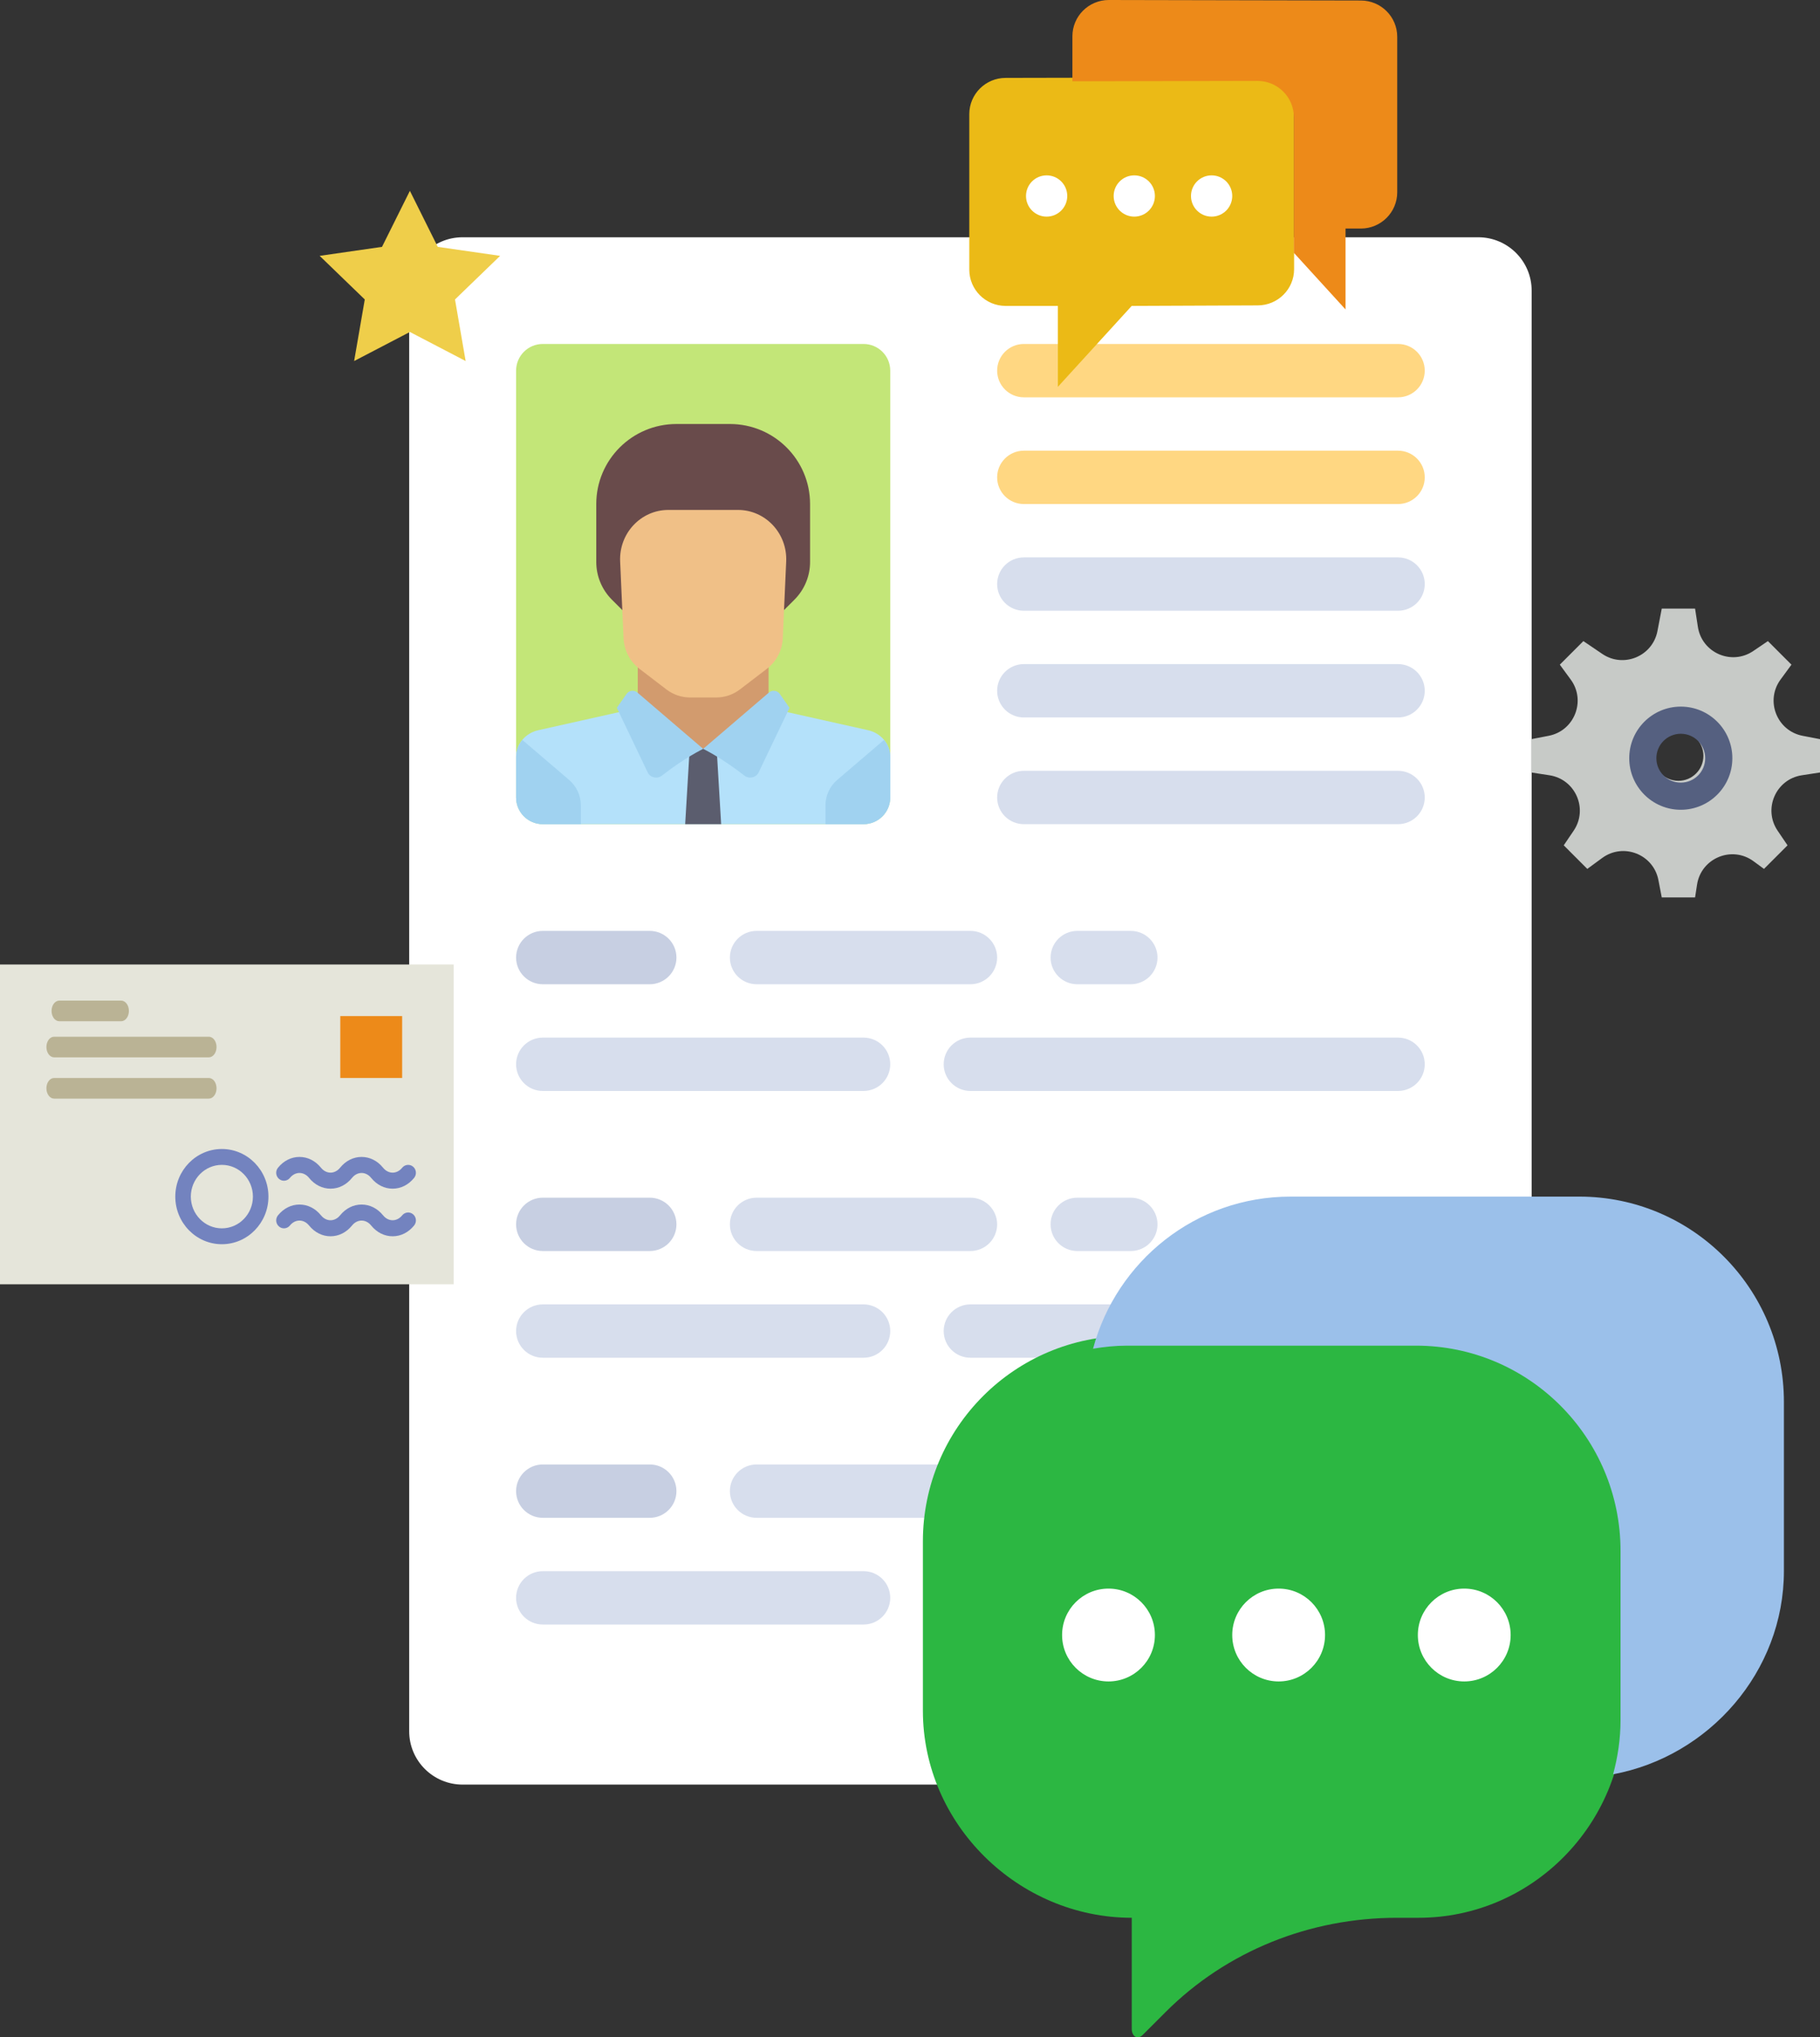 <?xml version="1.0" encoding="UTF-8"?>
<svg width="353px" height="395px" viewBox="0 0 353 395" version="1.1" xmlns="http://www.w3.org/2000/svg" xmlns:xlink="http://www.w3.org/1999/xlink">
    <rect x="0" y="0" width="353" height="395" fill="#333333" stroke="none"/>
    <!-- Generator: Sketch 54.1 (76490) - https://sketchapp.com -->
    <title>Group 43</title>
    <desc>Created with Sketch.</desc>
    <g id="Page-1" stroke="none" stroke-width="1" fill="none" fill-rule="evenodd">
        <g id="Recruiting-Industry-Detail-" transform="translate(-573, -2127)" fill-rule="nonzero">
            <g id="Group-43" transform="translate(573, 2127)">
                <g id="curriculum" transform="translate(79, 46)">
                    <path d="M207.706,300 L10.732,300 C5.006,300 0.365,295.369 0.365,289.655 L0.365,10.345 C0.365,4.631 5.006,0 10.732,0 L207.706,0 C213.432,0 218.073,4.631 218.073,10.345 L218.073,289.655 C218.073,295.368 213.431,300 207.706,300 Z" id="Path" fill="#FFFFFF"></path>
                    <path d="M88.485,113.793 L26.282,113.793 C23.42,113.793 21.099,111.477 21.099,108.621 L21.099,25.862 C21.099,23.006 23.42,20.689 26.282,20.689 L88.485,20.689 C91.347,20.689 93.669,23.006 93.669,25.862 L93.669,108.621 C93.668,111.477 91.347,113.793 88.485,113.793 Z" id="Path" fill="#C3E678"></path>
                    <polygon id="Path" fill="#D29B6E" points="70.067 93.563 70.067 82.412 44.699 82.412 44.699 93.563 57.383 106.308"></polygon>
                    <path d="M89.364,95.573 L72.096,91.709 C71.835,91.651 71.595,91.551 71.37,91.431 L57.383,99.192 L43.942,91.056 C43.594,91.368 43.161,91.6 42.671,91.709 L25.402,95.574 C22.88,96.138 21.099,98.278 21.099,100.742 L21.099,108.621 C21.099,111.478 23.42,113.794 26.282,113.794 L88.485,113.794 C91.347,113.794 93.669,111.478 93.669,108.621 L93.669,100.742 C93.668,98.278 91.886,96.138 89.364,95.573 Z" id="Path" fill="#B4E1FA"></path>
                    <g id="Group" transform="translate(20.552, 97.266)" fill="#A0D2F0">
                        <path d="M71.914,0.186 L62.87,7.912 C61.397,9.171 60.555,10.966 60.555,12.85 L60.555,16.527 L67.932,16.527 C70.795,16.527 73.116,14.211 73.116,11.354 L73.116,3.475 C73.116,2.247 72.672,1.099 71.914,0.186 Z" id="Path"></path>
                        <path d="M10.792,7.913 L1.749,0.186 C0.991,1.099 0.547,2.248 0.547,3.476 L0.547,11.355 C0.547,14.212 2.868,16.528 5.73,16.528 L13.107,16.528 L13.107,12.851 C13.107,10.966 12.265,9.172 10.792,7.913 Z" id="Path"></path>
                    </g>
                    <polygon id="Path" fill="#5B5D6E" points="60.872 113.793 53.894 113.793 54.767 99.146 60 99.146"></polygon>
                    <g id="Group" transform="translate(40.517, 87.891)" fill="#A0D2F0">
                        <path d="M4.111,0.381 L16.867,11.3 C16.867,11.3 13.295,13.015 8.887,16.473 C7.977,17.186 6.601,16.897 6.114,15.877 L0.121,3.337 L2.017,0.632 C2.487,-0.042 3.479,-0.16 4.111,0.381 Z" id="Path"></path>
                        <path d="M29.623,0.381 L16.867,11.3 C16.867,11.3 20.439,13.015 24.847,16.473 C25.757,17.186 27.133,16.897 27.62,15.877 L33.613,3.337 L31.717,0.632 C31.246,-0.042 30.255,-0.16 29.623,0.381 Z" id="Path"></path>
                    </g>
                    <path d="M62.567,36.207 L52.2,36.207 C43.612,36.207 36.649,43.154 36.649,51.724 L36.649,62.957 C36.649,65.7 37.742,68.331 39.686,70.271 L41.833,72.414 L72.935,72.414 L75.082,70.271 C77.026,68.331 78.118,65.7 78.118,62.956 L78.118,51.724 C78.117,43.154 71.155,36.207 62.567,36.207 Z" id="Path" fill="#694B4B"></path>
                    <path d="M41.281,62.854 L41.945,77.763 C42.049,80.089 43.166,82.246 44.992,83.643 L50.255,87.669 C51.577,88.68 53.185,89.227 54.838,89.227 L59.929,89.227 C61.582,89.227 63.19,88.68 64.512,87.669 L69.775,83.643 C71.601,82.245 72.719,80.089 72.822,77.763 L73.487,62.854 C73.729,57.414 69.471,52.867 64.134,52.867 L50.636,52.867 C45.296,52.867 41.039,57.413 41.281,62.854 Z" id="Path" fill="#F0C087"></path>
                    <path d="M192.155,31.035 L119.586,31.035 C116.723,31.035 114.402,28.719 114.402,25.862 L114.402,25.862 C114.402,23.006 116.723,20.689 119.586,20.689 L192.155,20.689 C195.018,20.689 197.339,23.006 197.339,25.862 L197.339,25.862 C197.339,28.719 195.018,31.035 192.155,31.035 Z" id="Path" fill="#FFD782"></path>
                    <g id="Group" transform="translate(20.552, 61.523)" fill="#D7DEED">
                        <path d="M171.603,10.89 L99.034,10.89 C96.171,10.89 93.85,8.574 93.85,5.718 L93.85,5.718 C93.85,2.861 96.171,0.545 99.034,0.545 L171.603,0.545 C174.466,0.545 176.787,2.861 176.787,5.718 L176.787,5.718 C176.787,8.575 174.466,10.89 171.603,10.89 Z" id="Path"></path>
                        <path d="M171.603,52.27 L99.034,52.27 C96.171,52.27 93.85,49.954 93.85,47.097 L93.85,47.097 C93.85,44.241 96.171,41.924 99.034,41.924 L171.603,41.924 C174.466,41.924 176.787,44.241 176.787,47.097 L176.787,47.097 C176.787,49.954 174.466,52.27 171.603,52.27 Z" id="Path"></path>
                        <path d="M88.667,83.304 L47.198,83.304 C44.336,83.304 42.015,80.988 42.015,78.131 L42.015,78.131 C42.015,75.275 44.336,72.959 47.198,72.959 L88.667,72.959 C91.529,72.959 93.851,75.275 93.851,78.131 L93.851,78.131 C93.851,80.988 91.529,83.304 88.667,83.304 Z" id="Path"></path>
                        <path d="M67.933,103.994 L5.73,103.994 C2.868,103.994 0.547,101.678 0.547,98.821 L0.547,98.821 C0.547,95.965 2.868,93.649 5.73,93.649 L67.933,93.649 C70.795,93.649 73.117,95.965 73.117,98.821 L73.117,98.821 C73.116,101.678 70.795,103.994 67.933,103.994 Z" id="Path"></path>
                        <path d="M171.603,103.994 L88.667,103.994 C85.804,103.994 83.483,101.678 83.483,98.821 L83.483,98.821 C83.483,95.965 85.804,93.649 88.667,93.649 L171.603,93.649 C174.466,93.649 176.787,95.965 176.787,98.821 L176.787,98.821 C176.787,101.678 174.466,103.994 171.603,103.994 Z" id="Path"></path>
                        <path d="M119.768,83.304 L109.401,83.304 C106.538,83.304 104.217,80.988 104.217,78.131 L104.217,78.131 C104.217,75.275 106.538,72.959 109.401,72.959 L119.768,72.959 C122.63,72.959 124.952,75.275 124.952,78.131 L124.952,78.131 C124.952,80.988 122.631,83.304 119.768,83.304 Z" id="Path"></path>
                    </g>
                    <path d="M47.016,144.827 L26.282,144.827 C23.42,144.827 21.099,142.511 21.099,139.655 L21.099,139.655 C21.099,136.798 23.42,134.482 26.282,134.482 L47.016,134.482 C49.879,134.482 52.2,136.798 52.2,139.655 L52.2,139.655 C52.2,142.512 49.879,144.827 47.016,144.827 Z" id="Path" fill="#C7CFE2"></path>
                    <g id="Group" transform="translate(20.552, 185.742)" fill="#D7DEED">
                        <path d="M88.667,10.809 L47.198,10.809 C44.336,10.809 42.015,8.493 42.015,5.637 L42.015,5.637 C42.015,2.78 44.336,0.464 47.198,0.464 L88.667,0.464 C91.529,0.464 93.851,2.78 93.851,5.637 L93.851,5.637 C93.851,8.494 91.529,10.809 88.667,10.809 Z" id="Path"></path>
                        <path d="M67.933,31.499 L5.73,31.499 C2.868,31.499 0.547,29.183 0.547,26.327 L0.547,26.327 C0.547,23.47 2.868,21.154 5.73,21.154 L67.933,21.154 C70.795,21.154 73.117,23.47 73.117,26.327 L73.117,26.327 C73.116,29.183 70.795,31.499 67.933,31.499 Z" id="Path"></path>
                        <path d="M171.603,31.499 L88.667,31.499 C85.804,31.499 83.483,29.183 83.483,26.327 L83.483,26.327 C83.483,23.47 85.804,21.154 88.667,21.154 L171.603,21.154 C174.466,21.154 176.787,23.47 176.787,26.327 L176.787,26.327 C176.787,29.183 174.466,31.499 171.603,31.499 Z" id="Path"></path>
                        <path d="M119.768,10.809 L109.401,10.809 C106.538,10.809 104.217,8.493 104.217,5.637 L104.217,5.637 C104.217,2.78 106.538,0.464 109.401,0.464 L119.768,0.464 C122.63,0.464 124.952,2.78 124.952,5.637 L124.952,5.637 C124.952,8.494 122.631,10.809 119.768,10.809 Z" id="Path"></path>
                    </g>
                    <path d="M47.016,196.552 L26.282,196.552 C23.42,196.552 21.099,194.235 21.099,191.379 L21.099,191.379 C21.099,188.522 23.42,186.206 26.282,186.206 L47.016,186.206 C49.879,186.206 52.2,188.522 52.2,191.379 L52.2,191.379 C52.2,194.236 49.879,196.552 47.016,196.552 Z" id="Path" fill="#C7CFE2"></path>
                    <g id="Group" transform="translate(20.552, 237.891)" fill="#D7DEED">
                        <path d="M88.667,10.385 L47.198,10.385 C44.336,10.385 42.015,8.069 42.015,5.213 L42.015,5.213 C42.015,2.356 44.336,0.04 47.198,0.04 L88.667,0.04 C91.529,0.04 93.851,2.356 93.851,5.213 L93.851,5.213 C93.851,8.07 91.529,10.385 88.667,10.385 Z" id="Path"></path>
                        <path d="M67.933,31.075 L5.73,31.075 C2.868,31.075 0.547,28.758 0.547,25.902 L0.547,25.902 C0.547,23.046 2.868,20.729 5.73,20.729 L67.933,20.729 C70.795,20.729 73.117,23.046 73.117,25.902 L73.117,25.902 C73.116,28.759 70.795,31.075 67.933,31.075 Z" id="Path"></path>
                        <path d="M171.603,31.075 L88.667,31.075 C85.804,31.075 83.483,28.758 83.483,25.902 L83.483,25.902 C83.483,23.046 85.804,20.729 88.667,20.729 L171.603,20.729 C174.466,20.729 176.787,23.046 176.787,25.902 L176.787,25.902 C176.787,28.759 174.466,31.075 171.603,31.075 Z" id="Path"></path>
                        <path d="M119.768,10.385 L109.401,10.385 C106.538,10.385 104.217,8.069 104.217,5.213 L104.217,5.213 C104.217,2.356 106.538,0.04 109.401,0.04 L119.768,0.04 C122.63,0.04 124.952,2.356 124.952,5.213 L124.952,5.213 C124.952,8.07 122.631,10.385 119.768,10.385 Z" id="Path"></path>
                    </g>
                    <path d="M47.016,248.276 L26.282,248.276 C23.42,248.276 21.099,245.96 21.099,243.103 L21.099,243.103 C21.099,240.247 23.42,237.93 26.282,237.93 L47.016,237.93 C49.879,237.93 52.2,240.247 52.2,243.103 L52.2,243.103 C52.2,245.96 49.879,248.276 47.016,248.276 Z" id="Path" fill="#C7CFE2"></path>
                    <path d="M192.155,93.104 L119.586,93.104 C116.723,93.104 114.402,90.787 114.402,87.931 L114.402,87.931 C114.402,85.075 116.723,82.758 119.586,82.758 L192.155,82.758 C195.018,82.758 197.339,85.075 197.339,87.931 L197.339,87.931 C197.339,90.787 195.018,93.104 192.155,93.104 Z" id="Path" fill="#D7DEED"></path>
                    <path d="M192.155,51.724 L119.586,51.724 C116.723,51.724 114.402,49.408 114.402,46.552 L114.402,46.552 C114.402,43.695 116.723,41.379 119.586,41.379 L192.155,41.379 C195.018,41.379 197.339,43.695 197.339,46.552 L197.339,46.552 C197.339,49.408 195.018,51.724 192.155,51.724 Z" id="Path" fill="#FFD782"></path>
                </g>
                <g id="comment-(2)" transform="translate(179, 232)">
                    <path d="M96.138,27 L39.862,27 C17.848,27 0,44.84 0,66.852 L0,99.672 C0,121.681 18.496,139.822 40.511,139.822 L40.511,139.822 L40.511,161.363 C40.511,162.818 41.622,163.547 42.652,162.52 L47.053,158.12 C58.963,146.213 75.118,139.822 91.962,139.822 L96.138,139.822 C118.152,139.822 136,121.681 136,99.672 L136,66.852 C136,44.84 118.152,27 96.138,27 Z" id="Path" fill="#2CB742"></path>
                    <path d="M127.315,0 L71.291,0 C52.938,0 37.537,12.518 33,29.491 C35.152,29.13 37.347,28.896 39.603,28.896 L95.627,28.896 C117.544,28.896 135.312,46.716 135.312,68.703 L135.312,101.485 C135.312,105.123 134.785,108.639 133.872,112 C152.472,108.553 167,92.108 167,72.589 L167,39.807 C167,17.82 149.232,0 127.315,0 Z" id="Path" fill="#9BC0EA"></path>
                    <circle id="Oval" fill="#FFFFFF" cx="36" cy="85" r="9"></circle>
                    <circle id="Oval" fill="#FFFFFF" cx="69" cy="85" r="9"></circle>
                    <circle id="Oval" fill="#FFFFFF" cx="105" cy="85" r="9"></circle>
                </g>
                <g id="chat-(3)" transform="translate(188, 0)">
                    <path d="M63,22.03 L63,52.181 C63,56.063 59.84,59.211 55.943,59.211 L31.5,59.312 L17.182,75 L17.182,59.312 L7.057,59.312 C3.16,59.312 0,56.164 0,52.282 L0,22.131 C0,18.249 3.16,15.101 7.057,15.101 L55.941,15 C59.84,15 63,18.148 63,22.03 Z" id="Path" fill="#EBBA16"></path>
                    <path d="M75.943,0.1 L27.059,0 C23.16,-6.33357561e-16 20,3.148 20,7.03 L20,15.761 L55.897,15.687 C59.795,15.687 62.955,18.834 62.955,22.718 L62.955,49.018 L72.977,60 L72.977,44.312 L75.943,44.312 C79.84,44.312 83,41.164 83,37.282 L83,7.131 C83,3.247 79.84,0.1 75.943,0.1 Z" id="Path" fill="#ED8A19"></path>
                    <circle id="Oval" fill="#FFFFFF" cx="15" cy="38" r="4"></circle>
                    <circle id="Oval" fill="#FFFFFF" cx="32" cy="38" r="4"></circle>
                    <circle id="Oval" fill="#FFFFFF" cx="47" cy="38" r="4"></circle>
                </g>
                <g id="star-(1)" transform="translate(62, 37)" fill="#EFCE4A">
                    <polygon id="Path" points="17.5 0 22.908 10.863 35 12.605 26.25 21.06 28.315 33 17.5 27.363 6.685 33 8.75 21.06 0 12.605 12.092 10.863"></polygon>
                </g>
                <g id="gear" transform="translate(297, 118)">
                    <path d="M52.631,24.659 C47.631,23.698 45.338,17.855 48.35,13.75 L50.465,10.866 L45.895,6.297 L43.054,8.221 C38.839,11.077 33.086,8.567 32.313,3.536 L31.769,0 L25.308,0 L24.471,4.352 C23.531,9.241 17.896,11.576 13.774,8.783 L10.105,6.297 L5.535,10.866 L7.65,13.75 C10.662,17.855 8.368,23.698 3.369,24.659 L0,25.308 L0,31.769 L3.536,32.313 C8.568,33.087 11.077,38.84 8.221,43.055 L6.297,45.895 L10.866,50.465 L13.75,48.35 C17.855,45.338 23.698,47.631 24.659,52.631 L25.308,56 L31.769,56 L32.152,53.513 C32.943,48.37 38.908,45.898 43.105,48.976 L45.134,50.465 L49.703,45.895 L47.779,43.055 C44.924,38.84 47.433,33.087 52.464,32.313 L56,31.769 L56,25.308 L52.631,24.659 Z M28.538,33.385 C25.862,33.385 23.692,31.215 23.692,28.538 C23.692,25.862 25.862,23.692 28.538,23.692 C31.215,23.692 33.385,25.862 33.385,28.538 C33.385,31.215 31.215,33.385 28.538,33.385 Z" id="Shape" fill="#C7CAC7"></path>
                    <path d="M29,19 C23.477,19 19,23.477 19,29 C19,34.523 23.477,39 29,39 C34.523,39 39,34.523 39,29 C39,23.477 34.523,19 29,19 Z M29,33.737 C26.384,33.737 24.263,31.616 24.263,29 C24.263,26.384 26.384,24.263 29,24.263 C31.616,24.263 33.737,26.384 33.737,29 C33.737,31.616 31.616,33.737 29,33.737 Z" id="Shape" fill="#556080"></path>
                </g>
                <g id="letter-(1)" transform="translate(0, 187)">
                    <polygon id="Path" fill="#E5E5DA" points="0 0 0 0.157 0 61.805 0 62 0.196 62 87.304 62 87.804 62 88 62 88 61.805 88 0.157 88 0"></polygon>
                    <rect id="Rectangle" fill="#ED8A19" x="66" y="10" width="12" height="12"></rect>
                    <path d="M40.5,18 L10.5,18 C9.672,18 9,17.106 9,16 C9,14.894 9.672,14 10.5,14 L40.5,14 C41.328,14 42,14.894 42,16 C42,17.106 41.328,18 40.5,18 Z" id="Path" fill="#BAB395"></path>
                    <path d="M40.5,26 L10.5,26 C9.672,26 9,25.106 9,24 C9,22.894 9.672,22 10.5,22 L40.5,22 C41.328,22 42,22.894 42,24 C42,25.106 41.328,26 40.5,26 Z" id="Path" fill="#BAB395"></path>
                    <path d="M23.5,11 L11.5,11 C10.672,11 10,10.106 10,9 C10,7.894 10.672,7 11.5,7 L23.5,7 C24.328,7 25,7.894 25,9 C25,10.106 24.328,11 23.5,11 Z" id="Path" fill="#BAB395"></path>
                    <g id="Group" transform="translate(34, 35)" fill="#7383BF">
                        <path d="M9.033,0.769 C4.051,0.769 0,4.909 0,10 C0,15.091 4.051,19.231 9.033,19.231 C14.014,19.231 18.066,15.091 18.066,10 C18.066,4.909 14.014,0.769 9.033,0.769 Z M9.033,16.154 C5.712,16.154 3.011,13.394 3.011,10 C3.011,6.606 5.712,3.846 9.033,3.846 C12.354,3.846 15.055,6.606 15.055,10 C15.055,13.394 12.354,16.154 9.033,16.154 Z" id="Shape"></path>
                        <path d="M22.236,6.368 C23.264,5.1 24.912,5.1 25.941,6.368 C27.035,7.718 28.517,8.462 30.109,8.462 C31.702,8.462 33.184,7.718 34.28,6.368 C35.308,5.1 36.956,5.1 37.984,6.368 C39.079,7.718 40.56,8.462 42.153,8.462 C43.746,8.462 45.227,7.718 46.323,6.368 C46.855,5.712 46.766,4.743 46.126,4.202 C45.488,3.658 44.539,3.749 44.006,4.403 C42.978,5.671 41.33,5.671 40.301,4.403 C39.205,3.051 37.724,2.308 36.131,2.308 C34.538,2.308 33.057,3.051 31.961,4.402 C30.933,5.669 29.284,5.669 28.256,4.402 C27.162,3.051 25.68,2.308 24.087,2.308 C22.495,2.308 21.013,3.051 19.917,4.402 C19.386,5.057 19.475,6.026 20.115,6.568 C20.756,7.112 21.704,7.022 22.236,6.368 Z" id="Path"></path>
                        <path d="M44.005,13.632 C42.977,14.9 41.328,14.9 40.3,13.632 C39.205,12.282 37.724,11.538 36.131,11.538 C34.538,11.538 33.057,12.282 31.961,13.632 C30.933,14.9 29.284,14.9 28.256,13.632 C27.162,12.282 25.68,11.538 24.087,11.538 C22.495,11.538 21.013,12.282 19.917,13.632 C19.386,14.288 19.475,15.257 20.115,15.798 C20.754,16.343 21.703,16.252 22.234,15.597 C23.263,14.329 24.911,14.329 25.939,15.597 C27.035,16.949 28.517,17.692 30.109,17.692 C31.702,17.692 33.184,16.949 34.28,15.598 C35.308,14.331 36.956,14.331 37.984,15.598 C39.079,16.949 40.56,17.692 42.153,17.692 C43.746,17.692 45.227,16.949 46.323,15.598 C46.855,14.943 46.766,13.974 46.126,13.432 C45.486,12.889 44.538,12.98 44.005,13.632 Z" id="Path"></path>
                    </g>
                </g>
            </g>
        </g>
    </g>
</svg>